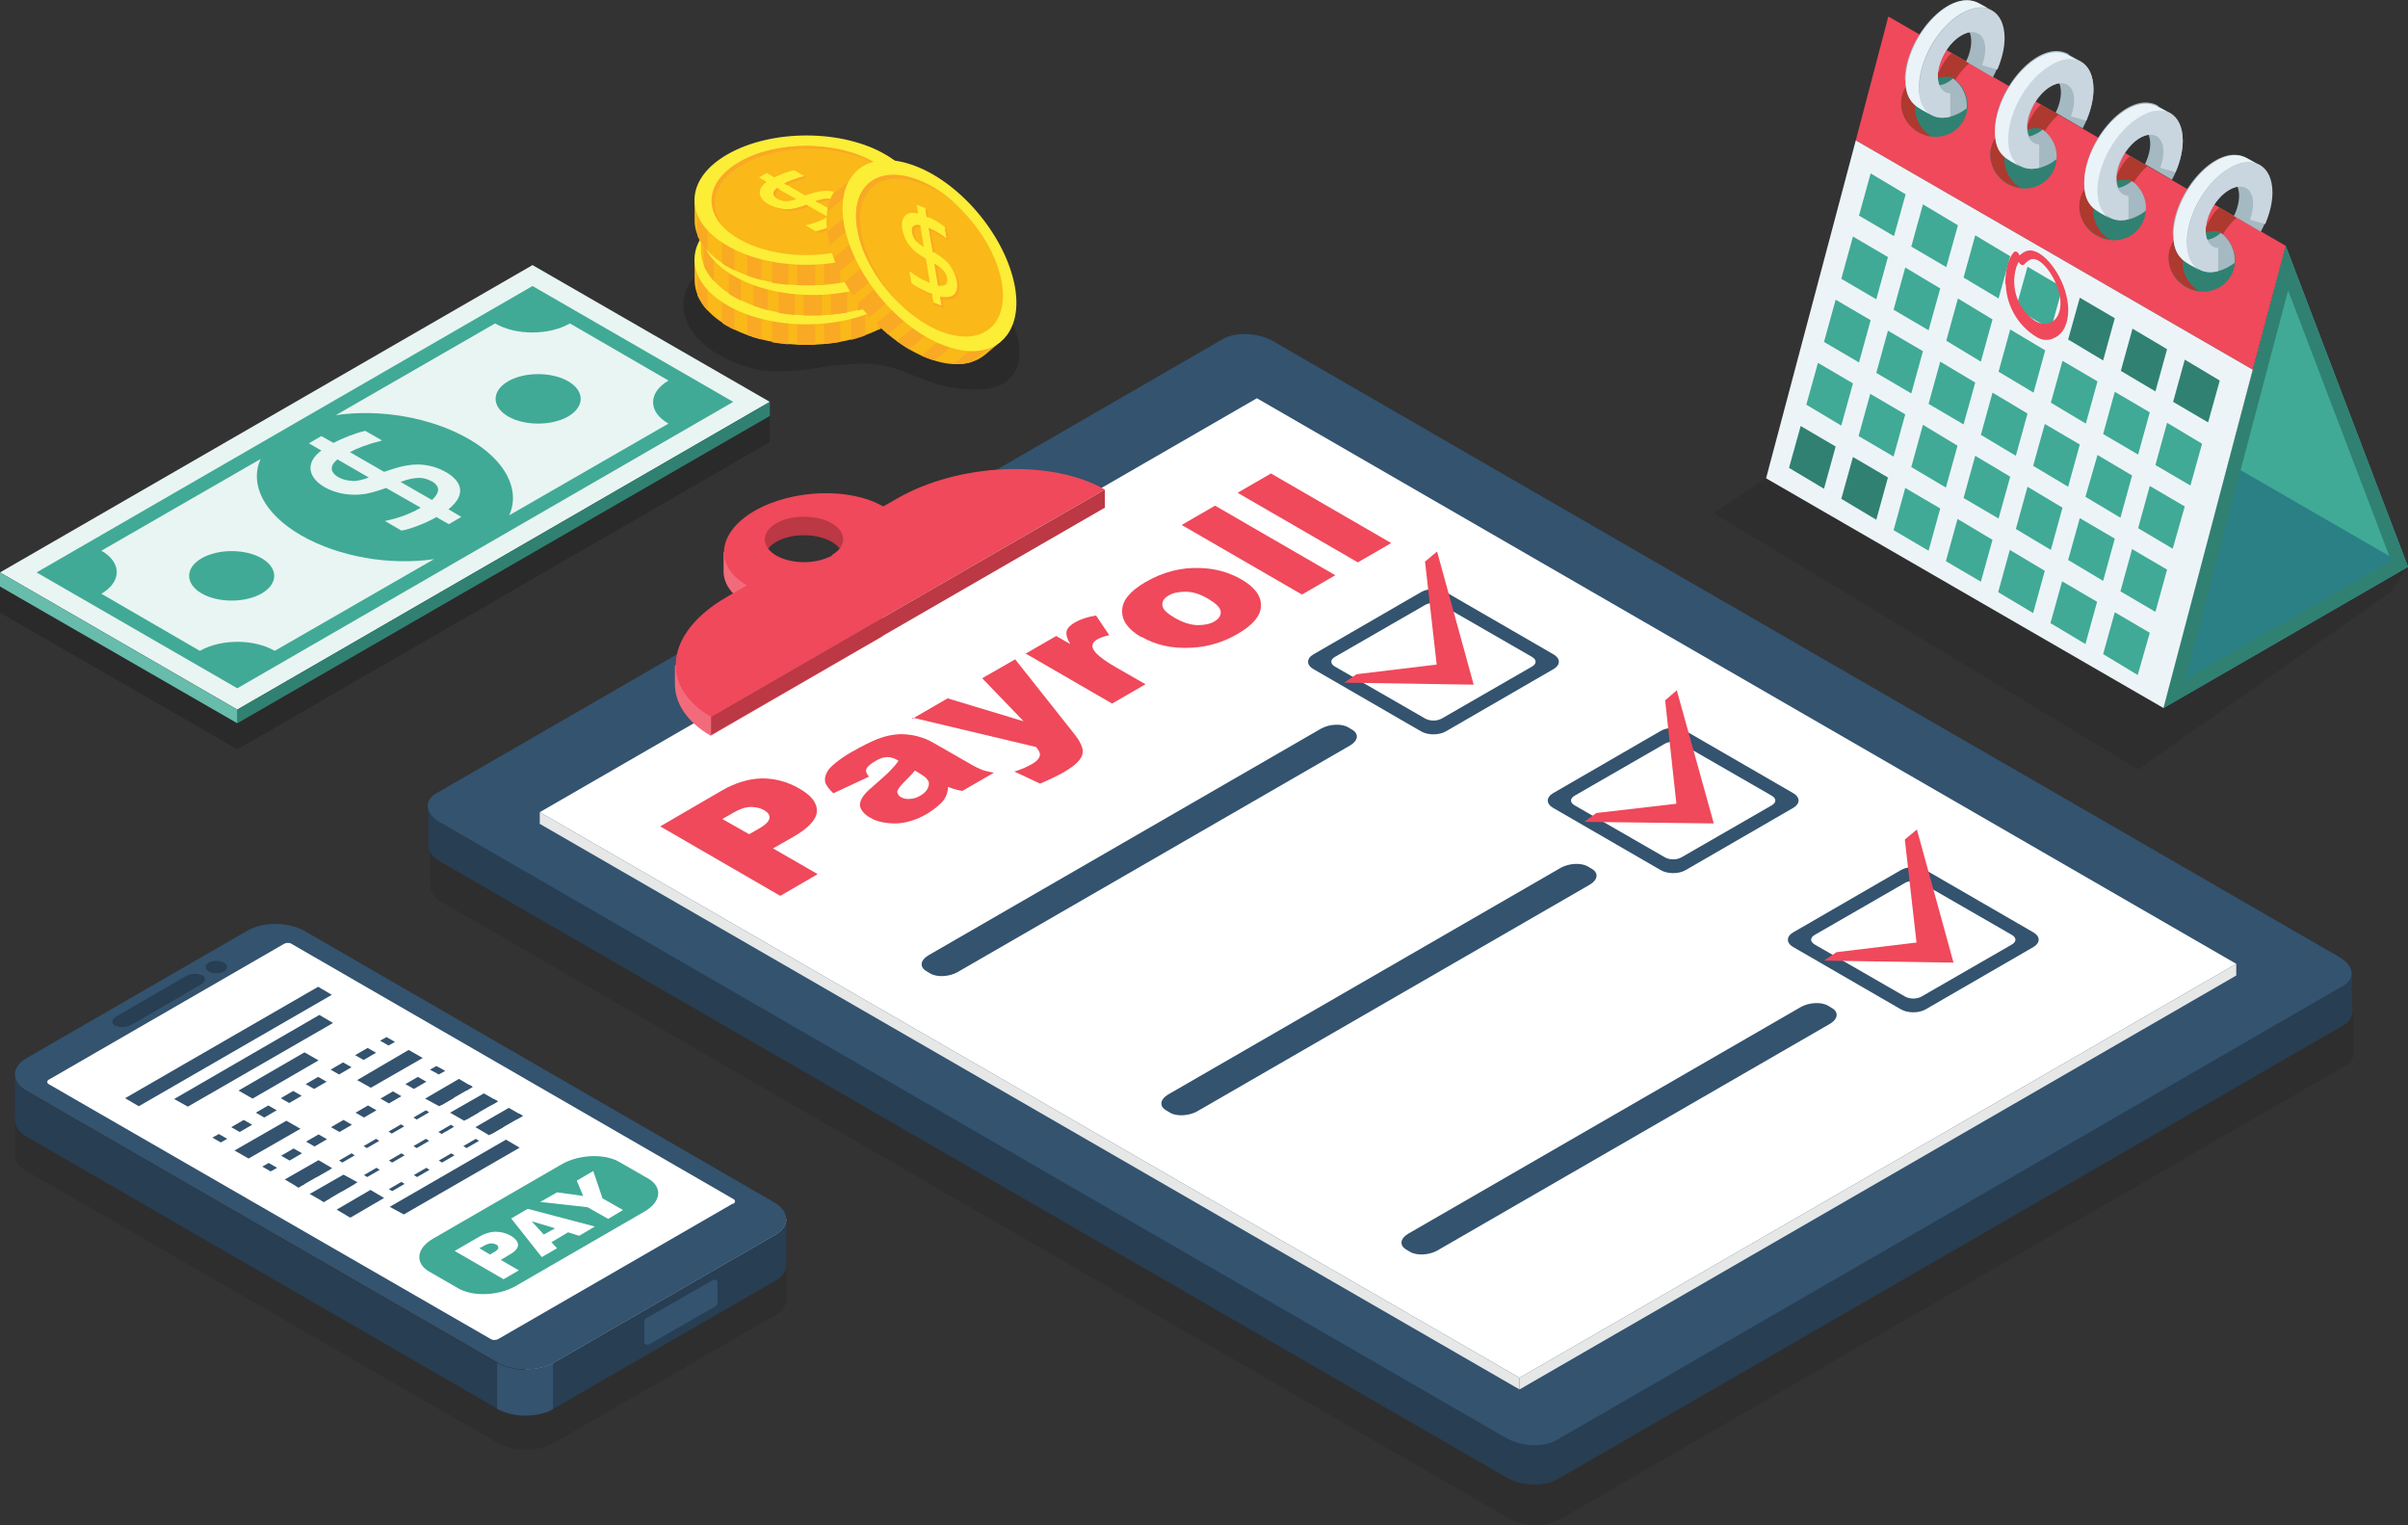 <svg xmlns="http://www.w3.org/2000/svg" id="Layer_2" data-name="Layer 2" viewBox="0 0 59.87 37.91"><rect x="0" y="0" width="59.87" height="37.91" fill="#333333" stroke="none"/><defs><style>      .cls-1 {        fill: #a5b9c2;      }      .cls-2, .cls-3 {        fill: #010101;      }      .cls-4 {        fill: #cad6df;      }      .cls-5 {        fill: #bb3844;      }      .cls-6 {        fill: #273e53;      }      .cls-7 {        fill: #ae392e;      }      .cls-8 {        fill: #e6e7e7;      }      .cls-9 {        fill: #b4b4b4;      }      .cls-10 {        fill: #33536f;      }      .cls-11 {        fill: #fff;      }      .cls-12 {        fill: #40aa96;      }      .cls-13 {        fill: #e9f5f2;      }      .cls-14 {        fill: #e9f3f8;      }      .cls-15 {        fill: #f9a924;      }      .cls-16 {        fill: #feee33;      }      .cls-17 {        fill: #2b8086;      }      .cls-3, .cls-18 {        opacity: .17;      }      .cls-19 {        fill: #fced37;      }      .cls-20 {        fill: #fab819;      }      .cls-21 {        fill: #308172;      }      .cls-22 {        fill: #67bcac;      }      .cls-23 {        fill: #f26b7b;      }      .cls-24 {        fill: #edf4f7;      }      .cls-25 {        fill: #ef495b;      }      .cls-26 {        fill: #231f20;        opacity: .21;      }    </style></defs><g id="Layer_1-2" data-name="Layer 1"><g><g><path class="cls-26" d="M10.68,21.05l19.77-10.63c.32-.18.88-.16,1.25.05l26.82,14.74v.98h0c0,.12-.07.23-.22.31l-19.55,11.29c-.32.18-.88.16-1.25-.05l-26.51-15.31c-.2-.11-.3-.26-.3-.4h0v-.98Z"></path><path class="cls-6" d="M10.64,20.04l19.77-10.63c.32-.18.88-.16,1.25.05l26.82,14.74v.98h0c0,.12-.07.23-.22.31l-19.55,11.29c-.32.18-.88.16-1.25-.05l-26.51-15.31c-.2-.11-.3-.26-.3-.4h0v-.98Z"></path><path class="cls-10" d="M58.16,23.79l-26.51-15.31c-.37-.21-.93-.24-1.25-.05l-19.55,11.29c-.32.18-.28.51.09.72l26.51,15.31c.37.21.93.24,1.25.05l19.55-11.29c.32-.18.28-.51-.09-.72Z"></path><polygon class="cls-11" points="37.78 34.25 55.6 23.96 31.25 9.9 13.42 20.19 37.78 34.25"></polygon><g><path class="cls-25" d="M16.42,20.54l1.53-.89c.33-.19.66-.29.99-.3.33,0,.63.08.93.25.3.17.45.36.44.57-.01.2-.2.41-.58.63l-.51.29,1.11.64-.93.54-2.99-1.73ZM18.62,20.74l.23-.13c.18-.1.27-.19.28-.27.01-.08-.03-.14-.13-.2-.09-.05-.2-.08-.33-.08-.13,0-.28.05-.45.15l-.26.15.67.38Z"></path><path class="cls-25" d="M21.6,19.31l-.88.41c-.11-.1-.17-.19-.2-.26-.02-.08-.01-.17.04-.26.03-.07.11-.15.22-.24.11-.09.24-.18.4-.27.25-.14.46-.25.64-.32.18-.07.36-.11.55-.12.13,0,.27.01.43.05.15.04.28.09.38.15l.96.55c.1.06.19.1.26.13.07.03.17.05.31.08l-.78.45c-.09-.01-.15-.03-.19-.04-.04-.01-.09-.03-.17-.06,0,.12-.04.23-.1.32-.09.12-.23.23-.42.35-.26.15-.51.23-.77.24-.25,0-.47-.04-.64-.14-.16-.09-.25-.2-.26-.32,0-.12.09-.27.3-.44.25-.22.41-.36.47-.43.07-.07.13-.14.19-.23-.1-.06-.19-.09-.28-.09-.08,0-.18.03-.28.09-.14.08-.22.15-.24.21-.02.05,0,.11.06.18ZM22.75,19.15c-.07.09-.16.18-.25.27-.12.12-.19.21-.19.26,0,.05.03.1.08.13.07.04.14.06.23.05.09,0,.17-.03.26-.08.09-.05.16-.12.19-.19.03-.07.04-.14,0-.19-.03-.06-.1-.11-.2-.17l-.13-.08Z"></path><path class="cls-25" d="M22.68,17.87l.88-.51,1.89.57-1.03-1.07.82-.47,1.45,1.83c.17.21.24.37.23.48-.01.16-.17.32-.46.49-.12.07-.32.17-.6.29l-.64-.3c.16-.05.31-.11.46-.2.1-.06.15-.12.17-.18.02-.06-.01-.14-.09-.23l-3.07-.73Z"></path><path class="cls-25" d="M25.48,16.26l.78-.45.35.2c-.08-.13-.11-.24-.09-.32.02-.08.09-.15.21-.22.12-.07.29-.13.52-.17l.33.49c-.14.03-.24.07-.29.1-.11.06-.15.14-.12.22.04.12.23.28.58.48l.73.42-.83.48-2.16-1.25Z"></path><path class="cls-25" d="M28.38,15.84c-.33-.19-.49-.41-.48-.66,0-.25.2-.49.58-.71.43-.25.89-.37,1.36-.35.38.01.72.11,1.02.28.33.19.5.41.49.66,0,.25-.21.49-.6.71-.35.2-.72.31-1.11.33-.48.03-.9-.06-1.26-.27ZM29.21,15.36c.19.11.37.17.55.18.17,0,.31-.02.43-.09.12-.07.17-.15.16-.25-.01-.1-.12-.2-.32-.32-.19-.11-.37-.17-.54-.17-.17,0-.31.02-.43.09-.12.07-.17.15-.16.25.01.1.12.2.31.31Z"></path><path class="cls-25" d="M29.38,13.05l.83-.48,2.99,1.73-.83.48-2.99-1.73Z"></path><path class="cls-25" d="M30.77,12.25l.83-.48,2.99,1.73-.83.48-2.99-1.73Z"></path></g><g><g><path class="cls-10" d="M35.33,14.72l-2.68,1.55c-.17.1-.17.26,0,.36l2.68,1.55c.17.1.45.1.62,0l2.68-1.55c.17-.1.17-.26,0-.36l-2.68-1.55c-.17-.1-.45-.1-.62,0ZM38.09,16.57l-2.24,1.29c-.12.07-.3.07-.42,0l-2.24-1.29c-.12-.07-.12-.17,0-.24l2.24-1.29c.12-.07.3-.07.42,0l2.24,1.29c.12.07.12.17,0,.24Z"></path><polygon class="cls-25" points="33.42 16.97 36.64 17.02 35.73 13.71 35.43 13.96 35.72 16.52 33.73 16.76 33.42 16.97"></polygon></g><path class="cls-10" d="M33.57,18.53l-9.77,5.64c-.2.11-.5.13-.67.03l-.1-.06c-.17-.1-.15-.27.05-.39l9.77-5.64c.2-.11.5-.13.67-.03l.1.06c.17.1.15.27-.05.39Z"></path></g><g><g><path class="cls-10" d="M41.29,18.17l-2.68,1.55c-.17.1-.17.26,0,.36l2.68,1.55c.17.1.45.1.62,0l2.68-1.55c.17-.1.17-.26,0-.36l-2.68-1.55c-.17-.1-.45-.1-.62,0ZM44.05,20.02l-2.24,1.29c-.12.07-.3.07-.42,0l-2.24-1.29c-.12-.07-.12-.17,0-.24l2.24-1.29c.12-.07.3-.07.42,0l2.24,1.29c.12.07.12.17,0,.24Z"></path><polygon class="cls-25" points="39.39 20.43 42.61 20.47 41.69 17.16 41.4 17.41 41.68 19.98 39.69 20.21 39.39 20.43"></polygon></g><path class="cls-10" d="M39.53,21.99l-9.77,5.64c-.2.11-.5.13-.67.03l-.1-.06c-.17-.1-.15-.27.05-.39l9.77-5.64c.2-.11.5-.13.67-.03l.1.06c.17.1.15.27-.05.39Z"></path></g><g><g><path class="cls-10" d="M47.26,21.63l-2.68,1.55c-.17.1-.17.26,0,.36l2.68,1.55c.17.1.45.1.62,0l2.68-1.55c.17-.1.17-.26,0-.36l-2.68-1.55c-.17-.1-.45-.1-.62,0ZM50.02,23.48l-2.24,1.29c-.12.07-.3.07-.42,0l-2.24-1.29c-.12-.07-.12-.17,0-.24l2.24-1.29c.12-.07.3-.07.42,0l2.24,1.29c.12.07.12.17,0,.24Z"></path><polygon class="cls-25" points="45.35 23.88 48.57 23.93 47.66 20.62 47.36 20.87 47.65 23.43 45.66 23.67 45.35 23.88"></polygon></g><path class="cls-10" d="M45.5,25.45l-9.77,5.64c-.2.11-.5.13-.67.03l-.1-.06c-.17-.1-.15-.27.05-.39l9.77-5.64c.2-.11.5-.13.67-.03l.1.06c.17.1.15.27-.05.39Z"></path></g><path class="cls-23" d="M18.63,14.61v-1.43c-.46.27-.64.56-.64.56v.41c-.02.38.24.67.57.86,0,0-1.78,1.6-1.78,1.53v.46c0,.48.29.94.89,1.29l4.27-2.47v-1.19h-3.32Z"></path><path class="cls-5" d="M18.63,13.18v1.43h3.32v-1.77c-1.7-.33-2.74-.01-3.32.33ZM20.69,14.27c-.43.24-1.03.21-1.39,0-.38-.22-.38-.58,0-.8.38-.22,1-.22,1.38,0,.38.22.38.57,0,.79Z"></path><polygon class="cls-8" points="55.6 23.96 55.6 24.25 37.78 34.54 37.78 34.25 55.6 23.96"></polygon><polygon class="cls-8" points="13.42 20.19 13.42 20.48 37.78 34.54 37.78 34.25 13.42 20.19"></polygon><path class="cls-25" d="M17.68,17.82h0l9.79-5.65h0c-1.32-.76-3.63-.66-5.16.22l-.35.2h0c-.83-.48-2.26-.43-3.2.11-.93.54-1.02,1.37-.19,1.85h0l-.5.29c-1.53.88-1.7,2.22-.39,2.98ZM20.69,13.81s-.07.04-.11.05c-.38.17-.93.15-1.28-.05-.38-.22-.38-.58,0-.8.38-.22,1-.22,1.38,0,.38.22.38.57,0,.79Z"></path><polygon class="cls-5" points="27.47 12.17 27.47 12.62 17.68 18.27 17.68 17.82 27.47 12.17"></polygon></g><polygon class="cls-26" points="53.16 19.13 42.61 12.76 48.91 8.48 55.89 10.31 56.71 7.23 59.87 14.09 59.45 14.71 53.16 19.13"></polygon><g><g><polygon class="cls-12" points="59.87 14.09 56.83 6.11 53.79 17.6 59.87 14.09"></polygon><polygon class="cls-17" points="53.79 17.6 59.87 14.09 55.4 11.51 53.79 17.6"></polygon><polygon class="cls-25" points="46.14 3.49 56.01 9.19 56.83 6.11 46.95 .41 46.14 3.49"></polygon><path class="cls-21" d="M53.79,17.6l6.08-3.51-3.04-7.97-3.04,11.48ZM59.45,13.94l-5.12,2.95,2.56-9.67,2.56,6.72Z"></path><polygon class="cls-24" points="43.91 11.89 53.79 17.6 56.01 9.19 46.14 3.49 43.91 11.89"></polygon><g><polygon class="cls-21" points="54.03 9.99 54.9 10.5 55.19 9.46 54.32 8.94 54.03 9.99"></polygon><polygon class="cls-21" points="53.59 9.73 53.88 8.68 53.02 8.17 52.73 9.22 53.59 9.73"></polygon><polygon class="cls-21" points="52.29 8.96 52.58 7.91 51.71 7.4 51.42 8.44 52.29 8.96"></polygon><polygon class="cls-12" points="50.99 8.19 51.28 7.14 50.41 6.63 50.12 7.67 50.99 8.19"></polygon><polygon class="cls-12" points="49.69 7.42 49.98 6.37 49.11 5.85 48.82 6.9 49.69 7.42"></polygon><polygon class="cls-12" points="48.39 6.64 48.68 5.6 47.81 5.08 47.52 6.13 48.39 6.64"></polygon><polygon class="cls-12" points="47.09 5.87 46.22 5.36 46.51 4.31 47.38 4.83 47.09 5.87"></polygon><polygon class="cls-12" points="53.59 11.56 54.46 12.07 54.75 11.03 53.88 10.51 53.59 11.56"></polygon><polygon class="cls-12" points="53.16 11.3 53.45 10.25 52.58 9.74 52.29 10.79 53.16 11.3"></polygon><polygon class="cls-12" points="51.86 10.53 52.15 9.48 51.28 8.97 50.99 10.01 51.86 10.53"></polygon><polygon class="cls-12" points="50.56 9.76 50.85 8.71 49.98 8.19 49.69 9.24 50.56 9.76"></polygon><polygon class="cls-12" points="49.25 8.99 49.54 7.94 48.68 7.42 48.39 8.47 49.25 8.99"></polygon><polygon class="cls-12" points="47.95 8.21 48.24 7.17 47.37 6.65 47.08 7.7 47.95 8.21"></polygon><polygon class="cls-12" points="46.65 7.44 45.78 6.93 46.07 5.88 46.94 6.39 46.65 7.44"></polygon><polygon class="cls-12" points="53.16 13.13 54.02 13.64 54.32 12.59 53.45 12.08 53.16 13.13"></polygon><polygon class="cls-12" points="52.72 12.87 53.01 11.82 52.15 11.31 51.85 12.35 52.72 12.87"></polygon><polygon class="cls-12" points="51.42 12.1 51.71 11.05 50.84 10.54 50.55 11.58 51.42 12.1"></polygon><polygon class="cls-12" points="50.12 11.33 50.41 10.28 49.54 9.76 49.25 10.81 50.12 11.33"></polygon><polygon class="cls-12" points="48.82 10.55 49.11 9.51 48.24 8.99 47.95 10.04 48.82 10.55"></polygon><polygon class="cls-12" points="47.52 9.78 47.81 8.73 46.94 8.22 46.65 9.27 47.52 9.78"></polygon><polygon class="cls-12" points="46.22 9.01 45.35 8.5 45.64 7.45 46.51 7.96 46.22 9.01"></polygon><polygon class="cls-12" points="52.72 14.7 53.59 15.21 53.88 14.16 53.01 13.65 52.72 14.7"></polygon><polygon class="cls-12" points="52.29 14.44 52.58 13.39 51.71 12.88 51.42 13.92 52.29 14.44"></polygon><polygon class="cls-12" points="50.99 13.67 51.28 12.62 50.41 12.1 50.12 13.15 50.99 13.67"></polygon><polygon class="cls-12" points="49.69 12.89 49.98 11.85 49.11 11.33 48.82 12.38 49.69 12.89"></polygon><polygon class="cls-12" points="48.38 12.12 48.67 11.08 47.81 10.56 47.52 11.61 48.38 12.12"></polygon><polygon class="cls-12" points="47.08 11.35 47.37 10.3 46.5 9.79 46.21 10.84 47.08 11.35"></polygon><polygon class="cls-12" points="45.78 10.58 44.91 10.06 45.2 9.02 46.07 9.53 45.78 10.58"></polygon><polygon class="cls-12" points="52.29 16.26 53.15 16.78 53.45 15.73 52.58 15.22 52.29 16.26"></polygon><polygon class="cls-12" points="51.85 16.01 52.14 14.96 51.27 14.45 50.98 15.49 51.85 16.01"></polygon><polygon class="cls-12" points="50.55 15.24 50.84 14.19 49.97 13.67 49.68 14.72 50.55 15.24"></polygon><polygon class="cls-12" points="49.25 14.46 49.54 13.42 48.67 12.9 48.38 13.95 49.25 14.46"></polygon><polygon class="cls-12" points="47.95 13.69 48.24 12.64 47.37 12.13 47.08 13.18 47.95 13.69"></polygon><polygon class="cls-21" points="46.65 12.92 46.94 11.87 46.07 11.36 45.78 12.4 46.65 12.92"></polygon><polygon class="cls-21" points="45.35 12.15 44.48 11.63 44.77 10.59 45.64 11.1 45.35 12.15"></polygon></g><g><g><ellipse class="cls-21" cx="54.74" cy="6.44" rx=".8" ry=".83" transform="translate(21.8 50.63) rotate(-60)"></ellipse><path class="cls-7" d="M54.02,6.02c.17-.29.51-.43.83-.38,0,0,0,0,0,0,.08-.17.19-.38.33-.48l.43.25c-.11.09-.26.27-.35.42-.03-.03-.07-.05-.11-.08-.31-.03-.62.11-.78.39-.22.38-.08.86.3,1.09-.11-.01-.23-.05-.33-.11-.4-.23-.54-.72-.32-1.1Z"></path><path class="cls-1" d="M54.03,5.82c0,.6.32.69.64.87.24.14.52.07.76-.07.04-.03.09-.05.13-.09.02-.28-.1-.56-.34-.74-.09.08-.21.15-.34.17-.19-.44.28-1.26.75-1.32.09.21.02.52-.09.73l.67.39c.17-.31.27-.66.27-.97,0-.34-.12-.58-.31-.69,0,0-.31-.17-.31-.17-.73-.42-1.84.85-1.84,1.9Z"></path><path class="cls-4" d="M54.37,6.01c0,.57.33.85.78.73v-.58c-.18,0-.31-.16-.31-.42,0-.38.26-.83.59-1.02.33-.19.59-.04.59.34,0,.13-.03.27-.08.4l.38.11c.11-.26.18-.53.18-.78,0-.68-.47-.95-1.06-.61-.59.34-1.06,1.16-1.06,1.84Z"></path></g><g><ellipse class="cls-21" cx="52.52" cy="5.16" rx=".8" ry=".83" transform="translate(21.8 48.07) rotate(-60)"></ellipse><path class="cls-7" d="M51.8,4.74c.17-.29.51-.43.83-.38,0,0,0,0,0,0,.08-.17.19-.38.33-.48l.43.25c-.11.09-.26.27-.35.42-.03-.03-.07-.05-.11-.08-.31-.03-.62.11-.78.39-.22.38-.08.86.3,1.09-.11-.01-.23-.05-.33-.11-.4-.23-.54-.72-.32-1.1Z"></path><path class="cls-1" d="M53.65,2.64s.31.17.31.17c.19.11.31.35.31.69,0,.31-.1.66-.27.97l-.67-.39c.11-.22.18-.52.09-.73-.48.07-.94.89-.75,1.32.12-.02.24-.09.34-.17.24.18.37.46.34.74-.04.03-.09.06-.13.09-.24.14-.52.21-.76.07-.32-.19-.64-.27-.64-.87,0-1.05,1.11-2.32,1.84-1.9Z"></path><path class="cls-4" d="M53.21,2.89c.59-.34,1.06-.06,1.06.61,0,.25-.07.52-.18.78l-.38-.11c.05-.13.08-.27.08-.4,0-.38-.26-.53-.59-.34-.33.19-.59.64-.59,1.02,0,.26.13.41.31.42v.58c-.45.12-.78-.16-.78-.73,0-.68.47-1.5,1.06-1.84Z"></path></g><g><ellipse class="cls-21" cx="50.3" cy="3.88" rx=".8" ry=".83" transform="translate(21.8 45.5) rotate(-60)"></ellipse><path class="cls-7" d="M49.59,3.46c.17-.29.51-.43.83-.38,0,0,0,0,0,0,.08-.17.19-.38.33-.48l.43.25c-.11.09-.26.27-.35.42-.03-.03-.07-.05-.11-.08-.31-.03-.62.11-.78.39-.22.38-.08.86.3,1.09-.11-.01-.23-.05-.33-.11-.4-.23-.54-.72-.32-1.1Z"></path><path class="cls-1" d="M51.43,1.36s.31.17.31.17c.19.11.31.35.31.69,0,.31-.1.66-.27.97l-.67-.39c.11-.22.18-.52.09-.73-.48.07-.94.89-.75,1.32.12-.02.24-.09.34-.17.24.18.37.46.34.74-.04.03-.09.06-.13.09-.24.14-.52.21-.76.07-.32-.19-.64-.27-.64-.87,0-1.05,1.11-2.32,1.84-1.9Z"></path><path class="cls-4" d="M50.99,1.61c.59-.34,1.06-.06,1.06.61,0,.25-.07.52-.18.78l-.38-.11c.05-.13.08-.27.08-.4,0-.38-.26-.53-.59-.34-.33.19-.59.64-.59,1.02,0,.26.13.41.31.42v.58c-.45.12-.78-.16-.78-.73,0-.68.47-1.5,1.06-1.84Z"></path></g><g><ellipse class="cls-21" cx="48.09" cy="2.6" rx=".8" ry=".83" transform="translate(21.8 42.94) rotate(-60)"></ellipse><path class="cls-7" d="M47.37,2.18c.17-.29.51-.43.83-.38,0,0,0,0,0,0,.08-.17.19-.38.33-.48l.43.25c-.11.09-.26.27-.35.42-.03-.03-.07-.05-.11-.08-.31-.03-.62.11-.78.39-.22.38-.08.86.3,1.09-.11-.01-.23-.05-.33-.11-.4-.23-.54-.72-.32-1.1Z"></path><path class="cls-1" d="M47.37,1.98c0,.6.32.69.64.87.24.14.52.07.76-.07.04-.03.09-.05.13-.09.02-.28-.1-.56-.34-.74-.09.08-.21.15-.34.17-.19-.44.28-1.26.75-1.32.09.21.02.52-.09.73l.67.39c.17-.31.27-.66.27-.97,0-.34-.12-.58-.31-.69,0,0-.31-.17-.31-.17-.73-.42-1.84.85-1.84,1.9Z"></path><path class="cls-14" d="M51.72,1.53c-.19-.1-.45-.08-.73.09-.59.34-1.06,1.16-1.06,1.84,0,.34.12.57.31.69,0,0,0,0,0,0-.32-.19-.64-.27-.64-.87,0-1.05,1.11-2.32,1.84-1.9,0,0,.23.13.29.16Z"></path><path class="cls-14" d="M49.5.24c-.19-.1-.44-.07-.73.09-.59.34-1.06,1.16-1.06,1.84,0,.34.12.57.31.69,0,0,0,0,0,0-.32-.18-.64-.27-.64-.87,0-1.05,1.11-2.32,1.84-1.9,0,0,.22.12.29.16Z"></path><path class="cls-14" d="M53.94,2.81c-.19-.1-.45-.08-.73.09-.59.34-1.06,1.16-1.06,1.84,0,.34.12.57.31.69,0,0,0,0,0,0-.32-.19-.64-.27-.64-.87,0-1.05,1.11-2.32,1.84-1.9,0,0,.23.13.29.16Z"></path><path class="cls-14" d="M56.16,4.09c-.19-.1-.45-.08-.73.09-.59.34-1.06,1.16-1.06,1.84,0,.34.12.57.31.69,0,0,0,0,0,0-.32-.18-.64-.27-.64-.87,0-1.05,1.11-2.32,1.84-1.9,0,0,.23.13.29.16Z"></path><path class="cls-4" d="M47.71,2.17c0,.57.33.85.78.73v-.58c-.18,0-.31-.16-.31-.42,0-.38.26-.83.59-1.02.33-.19.59-.04.59.34,0,.13-.03.27-.08.4l.38.11c.11-.26.18-.53.18-.78,0-.68-.47-.95-1.06-.61-.59.34-1.06,1.16-1.06,1.84Z"></path></g></g></g><path class="cls-25" d="M49.87,7.07c.02.59.36,1.07.77,1.31.23.14.46.05.6-.1.16-.17.22-.5.16-.82-.1-.62-.61-1.29-.97-1.23-.08.01-.15.06-.22.12-.02-.07-.09-.13-.14-.08-.14.15-.22.48-.21.8ZM50.14,6.62s.03-.08.05-.11c.03.06.1.11.14.06.06-.06.12-.12.2-.13.29-.03.72.66.7,1.13-.01.26-.13.42-.3.47-.16.05-.32-.03-.49-.19-.36-.34-.43-.85-.3-1.23Z"></path></g><g><path class="cls-26" d="M19.55,31.18v1.13c0,.14-.09.28-.28.39l-5.51,3.18c-.19.11-.44.16-.69.16-.25,0-.51-.06-.7-.17L.67,29.12c-.2-.11-.3-.26-.3-.41h0v-1.13c0,.15.1.29.3.41l11.7,6.76c.19.11.45.17.7.17.25,0,.5-.05.69-.16l5.51-3.18c.18-.1.27-.24.28-.38Z"></path><path class="cls-6" d="M13.07,34.05v1.14c-.25,0-.51-.06-.7-.17L.67,28.26c-.2-.11-.3-.26-.3-.41h0v-1.13c0,.15.1.29.3.41l11.7,6.76c.19.11.45.17.7.17Z"></path><path class="cls-6" d="M19.55,30.32v1.13c0,.14-.09.28-.28.39l-5.51,3.18c-.19.11-.44.16-.69.16v-1.14c.25,0,.5-.05.69-.16l5.51-3.18c.18-.1.27-.24.28-.38Z"></path><path class="cls-10" d="M13.75,33.89v1.14h0c-.19.11-.44.16-.69.16-.25,0-.51-.06-.7-.17v-1.14c.19.11.45.17.7.17.25,0,.5-.05.69-.16Z"></path><path class="cls-9" d="M19.55,30.3v.02c0,.14-.1.27-.28.38l-5.51,3.18c-.19.11-.44.16-.69.16v-.37l6.48-3.37Z"></path><g><path class="cls-10" d="M19.55,30.3h0s0,.01,0,.02c0,.14-.1.27-.28.38l-5.51,3.18c-.19.11-.44.16-.69.16-.25,0-.51-.06-.7-.17L.67,27.12c-.2-.11-.29-.26-.3-.41,0-.14.09-.29.28-.4l5.51-3.18c.38-.22,1-.21,1.39,0l11.7,6.76c.19.11.29.26.3.4Z"></path><g><path class="cls-6" d="M5,24.47l-1.74,1.01c-.11.06-.28.07-.37.02h-.03c-.1-.07-.08-.17.03-.23l1.74-1.01c.11-.06.28-.07.37-.02h.03c.1.07.08.17-.03.23Z"></path><path class="cls-6" d="M5.57,23.93c.1.06.1.16,0,.22-.1.06-.27.06-.38,0-.1-.06-.1-.16,0-.22.1-.06.27-.06.38,0Z"></path></g><path class="cls-11" d="M18.22,29.92l-5.82,3.36c-.06.04-.16.04-.21,0L1.21,26.95c-.05-.03-.05-.09.02-.12l5.82-3.36c.06-.04.16-.04.21,0l10.98,6.34c.05.03.05.09-.02.12Z"></path></g><path class="cls-10" d="M17.81,32.46l-1.69.97s-.1,0-.1-.06v-.53s.01-.04.03-.06l1.69-.97s.1,0,.1.06v.53s-.01.04-.03.06Z"></path></g><g><polygon class="cls-10" points="8.25 24.73 3.45 27.5 3.11 27.3 7.91 24.53 8.25 24.73"></polygon><polygon class="cls-10" points="8.28 25.43 4.67 27.51 4.33 27.32 7.94 25.23 8.28 25.43"></polygon><polygon class="cls-10" points="12.92 28.53 10.04 30.19 9.69 30 12.58 28.33 12.92 28.53"></polygon><polygon class="cls-10" points="7.92 26.36 6.28 27.31 5.93 27.11 7.57 26.16 7.92 26.36"></polygon><polygon class="cls-10" points="7.47 28.06 6.18 28.8 5.83 28.6 7.12 27.86 7.47 28.06"></polygon><polygon class="cls-10" points="10.51 26.3 9.22 27.04 8.88 26.85 10.16 26.1 10.51 26.3"></polygon><polygon class="cls-10" points="8.26 29.04 7.42 29.52 7.08 29.32 7.92 28.84 8.26 29.04"></polygon><polygon class="cls-10" points="8.89 29.39 8.05 29.88 7.7 29.68 8.54 29.2 8.89 29.39"></polygon><polygon class="cls-10" points="9.55 29.78 8.71 30.27 8.37 30.07 9.21 29.58 9.55 29.78"></polygon><polygon class="cls-10" points="11.75 27.02 10.92 27.5 10.57 27.31 11.41 26.82 11.75 27.02"></polygon><polygon class="cls-10" points="12.38 27.38 11.54 27.86 11.19 27.66 12.03 27.18 12.38 27.38"></polygon><polygon class="cls-10" points="13 27.74 12.16 28.22 11.82 28.02 12.65 27.54 13 27.74"></polygon><g><polygon class="cls-10" points="5.65 28.31 5.49 28.4 5.28 28.28 5.44 28.19 5.65 28.31"></polygon><path class="cls-10" d="M9.35,26.17l-.31.18-.21-.12.31-.18.21.12ZM8.74,26.53l-.31.18-.21-.12.31-.18.21.12ZM8.12,26.89l-.31.18-.21-.12.31-.18.21.12ZM7.5,27.24l-.31.18-.21-.12.31-.18.21.12ZM6.88,27.6l-.31.18-.21-.12.31-.18.21.12ZM6.27,27.96l-.31.18-.21-.12.31-.18.21.12Z"></path><polygon class="cls-10" points="9.82 25.9 9.66 25.99 9.45 25.87 9.61 25.78 9.82 25.9"></polygon></g><g><polygon class="cls-10" points="6.89 29.03 6.73 29.12 6.52 29 6.68 28.91 6.89 29.03"></polygon><path class="cls-10" d="M10.6,26.89l-.31.18-.21-.12.31-.18.21.12ZM9.98,27.25l-.31.18-.21-.12.31-.18.21.12ZM9.36,27.6l-.31.18-.21-.12.31-.18.21.12ZM8.75,27.96l-.31.18-.21-.12.31-.18.21.12ZM8.13,28.32l-.31.18-.21-.12.31-.18.21.12ZM7.51,28.67l-.31.18-.21-.12.31-.18.21.12Z"></path><polygon class="cls-10" points="11.07 26.62 10.91 26.71 10.69 26.59 10.85 26.5 11.07 26.62"></polygon></g><g><polygon class="cls-10" points="7.58 29.43 7.42 29.52 7.34 29.47 7.5 29.38 7.58 29.43"></polygon><path class="cls-10" d="M11.29,27.29l-.31.18-.08-.05.31-.18.08.05ZM10.67,27.65l-.31.18-.08-.05.31-.18.08.05ZM10.05,28l-.31.18-.08-.05.31-.18.08.05ZM9.43,28.36l-.31.18-.08-.05.31-.18.08.05ZM8.82,28.72l-.31.18-.08-.05.31-.18.08.05ZM8.2,29.07l-.31.18-.08-.05.31-.18.08.05Z"></path><polygon class="cls-10" points="11.75 27.02 11.6 27.11 11.52 27.07 11.68 26.97 11.75 27.02"></polygon></g><g><polygon class="cls-10" points="8.2 29.79 8.05 29.88 7.97 29.83 8.13 29.74 8.2 29.79"></polygon><path class="cls-10" d="M11.91,27.65l-.31.18-.08-.05.31-.18.08.05ZM11.29,28.01l-.31.18-.08-.05.31-.18.08.05ZM10.67,28.36l-.31.18-.08-.05.31-.18.08.05ZM10.06,28.72l-.31.18-.08-.05.31-.18.08.05ZM9.44,29.08l-.31.18-.08-.05.31-.18.08.05ZM8.82,29.43l-.31.18-.08-.05.31-.18.08.05Z"></path><polygon class="cls-10" points="12.38 27.38 12.22 27.47 12.14 27.42 12.3 27.33 12.38 27.38"></polygon></g><g><polygon class="cls-10" points="8.83 30.15 8.67 30.24 8.59 30.19 8.75 30.1 8.83 30.15"></polygon><path class="cls-10" d="M12.53,28.01l-.31.18-.08-.05.31-.18.08.05ZM11.91,28.36l-.31.18-.08-.05.31-.18.08.05ZM11.3,28.72l-.31.18-.08-.05.31-.18.08.05ZM10.68,29.08l-.31.18-.08-.05.31-.18.08.05ZM10.06,29.43l-.31.18-.08-.05.31-.18.08.05ZM9.44,29.79l-.31.18-.08-.05.31-.18.08.05Z"></path><polygon class="cls-10" points="13 27.74 12.84 27.83 12.76 27.78 12.92 27.69 13 27.74"></polygon></g></g><path class="cls-12" d="M16.02,30.12l-3.2,1.85c-.42.24-1.05.27-1.42.06l-.73-.42c-.36-.21-.32-.58.1-.82l3.2-1.85c.42-.24,1.05-.27,1.42-.06l.73.42c.36.21.32.58-.1.82Z"></path><g><path class="cls-11" d="M11.3,31.1l.62-.36c.14-.08.27-.12.4-.12.13,0,.26.03.38.1.12.07.18.15.18.23,0,.08-.08.17-.23.25l-.2.12.45.26-.38.22-1.21-.7ZM12.19,31.18l.09-.05c.07-.04.11-.08.11-.11,0-.03-.01-.06-.05-.08-.04-.02-.08-.03-.13-.03-.05,0-.11.02-.18.06l-.11.06.27.16Z"></path><path class="cls-11" d="M14.13,30.63l-.42.25.14.15-.38.22-.76-.96.41-.24,1.67.44-.39.23-.26-.08ZM13.79,30.53l-.57-.17.3.33.27-.15Z"></path><path class="cls-11" d="M13.43,29.88l.42-.24.65.09-.16-.38.41-.24.23.68.51.29-.37.22-.51-.29-1.17-.13Z"></path></g><polygon class="cls-3" points="19.14 10.26 19.14 10.99 5.9 18.63 0 15.23 0 14.58 .18 14.6 13.24 7.24 19.14 10.26"></polygon><g><g class="cls-18"><path class="cls-2" d="M24.28,7.17c-7.26-2.97-9.01.99-5.64,1.97,1.09.32,2.28-.29,3.39-.04.71.16,1.24.63,2.37.58,1.51-.07,1.04-2.03-.12-2.5Z"></path></g><g><g><g><path class="cls-20" d="M22.83,6.46v.51c0,.41-.28.83-.83,1.14-1.09.62-2.85.62-3.93-.02-.53-.31-.8-.72-.8-1.13v-.51h5.56Z"></path><path class="cls-15" d="M19.6,6.46v2.1c-.13-.01-.27-.03-.4-.05v-2.04h.4Z"></path><path class="cls-15" d="M18.93,6.46v1.98c-.12-.03-.24-.07-.35-.11v-1.87h.35Z"></path><path class="cls-15" d="M18.26,6.46v1.74c-.07-.03-.13-.07-.19-.1-.04-.02-.07-.04-.11-.07v-1.57h.3Z"></path><path class="cls-15" d="M17.59,6.46v1.26c-.11-.12-.19-.25-.25-.38v-.88h.25Z"></path><path class="cls-15" d="M20.27,6.46v2.11c-.15,0-.3,0-.45,0v-2.11h.45Z"></path><path class="cls-15" d="M20.89,6.46v2.04c-.13.02-.26.04-.4.05v-2.1h.4Z"></path><path class="cls-15" d="M21.51,6.46v1.88c-.11.04-.23.08-.35.11v-1.98h.35Z"></path><path class="cls-15" d="M22.13,6.46v1.57s-.09.06-.13.08c-.05.03-.11.06-.16.09v-1.74h.3Z"></path><path class="cls-15" d="M22.75,6.46v.88c-.05.13-.13.26-.25.38v-1.26h.25Z"></path></g><path class="cls-19" d="M22.03,5.33c1.08.63,1.07,1.65-.03,2.27-1.09.62-2.85.62-3.93-.02-1.08-.63-1.07-1.65.03-2.27,1.09-.62,2.85-.62,3.93.02Z"></path><path class="cls-20" d="M21.72,5.5c.91.53.9,1.39-.02,1.92-.92.53-2.41.52-3.33-.01s-.9-1.39.02-1.92c.92-.53,2.41-.52,3.33.01Z"></path><path class="cls-16" d="M20.83,7.02c-.18.11-.42.19-.55.21l-.25-.15c.21-.04.4-.12.55-.21l-.53-.3c-.19.07-.31.1-.44.11-.44.02-1.01-.33-.55-.68l-.19-.11.19-.11.19.11c.15-.07.31-.14.49-.18l.26.15c-.24.06-.38.12-.5.18l.52.3c.23-.08.44-.15.7-.1.08.02.17.05.26.1.28.16.27.37.03.56l.2.11-.19.11-.18-.11ZM19.34,6.42c.14.08.28.06.46,0l-.48-.27c-.13.1-.12.19.02.27ZM20.75,6.47c-.1-.06-.22-.08-.47.01l.48.27c.11-.1.14-.2,0-.29Z"></path><path class="cls-15" d="M22.12,5.82c-.09-.08-.2-.16-.32-.24-.91-.53-2.4-.54-3.33-.01-.76.43-.9,1.09-.42,1.61-.57-.53-.45-1.23.35-1.68.92-.53,2.41-.52,3.33.01.16.1.3.2.4.31Z"></path><path class="cls-15" d="M20.06,5.89c-.24.06-.38.12-.5.18l-.06-.04c.12-.06.26-.12.5-.18l.06.04Z"></path><path class="cls-15" d="M19.37,6.44s-.02-.01-.03-.02c-.14-.08-.15-.17-.02-.27l.06.04c-.12.09-.12.18-.01.25Z"></path><path class="cls-15" d="M20.12,6.61c-.19.07-.31.1-.44.11-.18,0-.38-.05-.53-.14.14.07.31.11.46.1.13,0,.25-.04.44-.11l.06.04Z"></path><path class="cls-15" d="M20.78,6.49c-.09-.04-.21-.05-.44.03l-.06-.04c.25-.09.37-.07.47-.01.01,0,.02.01.03.02Z"></path><path class="cls-15" d="M21.07,6.94l-.06-.04c.23-.19.25-.39,0-.55.01,0,.02.01.03.02.28.16.27.37.03.56Z"></path><path class="cls-15" d="M20.89,7.06c-.18.11-.42.19-.55.21l-.06-.04c.13-.02.36-.1.55-.21l.06.04Z"></path><polygon class="cls-15" points="21.27 7.05 21.08 7.16 21.01 7.13 21.21 7.02 21.27 7.05"></polygon></g><g><g><path class="cls-20" d="M22.99,5.73v.51c0,.41-.28.83-.83,1.14-1.09.62-2.85.62-3.93-.02-.53-.31-.8-.72-.8-1.13v-.51h5.56Z"></path><path class="cls-15" d="M19.76,5.73v2.1c-.13-.01-.27-.03-.4-.05v-2.04h.4Z"></path><path class="cls-15" d="M19.09,5.73v1.98c-.12-.03-.24-.07-.35-.11v-1.87h.35Z"></path><path class="cls-15" d="M18.42,5.73v1.74c-.07-.03-.13-.07-.19-.1-.04-.02-.07-.04-.11-.07v-1.57h.3Z"></path><path class="cls-15" d="M17.75,5.73v1.26c-.11-.12-.19-.25-.25-.38v-.88h.25Z"></path><path class="cls-15" d="M20.43,5.73v2.11c-.15,0-.3,0-.45,0v-2.11h.45Z"></path><path class="cls-15" d="M21.06,5.73v2.04c-.13.02-.26.04-.4.05v-2.1h.4Z"></path><path class="cls-15" d="M21.68,5.73v1.88c-.11.04-.23.08-.35.11v-1.98h.35Z"></path><path class="cls-15" d="M22.3,5.73v1.57s-.09.06-.13.08c-.05.03-.11.06-.16.09v-1.74h.3Z"></path><path class="cls-15" d="M22.92,5.73v.88c-.05.13-.13.26-.25.38v-1.26h.25Z"></path></g><path class="cls-19" d="M22.19,4.6c1.08.63,1.07,1.65-.03,2.27-1.09.62-2.85.62-3.93-.02-1.08-.63-1.07-1.65.03-2.27,1.09-.62,2.85-.62,3.93.02Z"></path><path class="cls-20" d="M21.88,4.78c.91.53.9,1.39-.02,1.92-.92.53-2.41.52-3.33-.01-.91-.53-.9-1.39.02-1.92.92-.53,2.41-.52,3.33.01Z"></path><path class="cls-16" d="M20.99,6.29c-.18.11-.42.19-.55.21l-.25-.15c.21-.04.4-.12.55-.21l-.53-.3c-.19.07-.31.1-.44.11-.44.02-1.01-.33-.55-.68l-.19-.11.19-.11.19.11c.15-.07.31-.14.49-.18l.26.15c-.24.06-.38.12-.5.18l.52.3c.23-.08.44-.15.7-.1.08.02.17.05.26.1.28.16.27.37.03.56l.2.11-.19.11-.18-.11ZM19.5,5.7c.14.08.28.06.46,0l-.48-.27c-.13.1-.12.19.02.27ZM20.91,5.74c-.1-.06-.22-.08-.47.01l.48.27c.11-.1.14-.2,0-.29Z"></path><path class="cls-15" d="M22.29,5.09c-.09-.08-.2-.16-.32-.24-.91-.53-2.4-.54-3.33-.01-.76.43-.9,1.09-.42,1.61-.57-.53-.45-1.23.35-1.68.92-.53,2.41-.52,3.33.01.16.1.3.2.4.31Z"></path><path class="cls-15" d="M20.23,5.17c-.24.06-.38.12-.5.18l-.06-.04c.12-.06.26-.12.5-.18l.06.04Z"></path><path class="cls-15" d="M19.53,5.71s-.02-.01-.03-.02c-.14-.08-.15-.17-.02-.27l.06.04c-.12.09-.12.18-.01.25Z"></path><path class="cls-15" d="M20.28,5.88c-.19.07-.31.1-.44.11-.18,0-.38-.05-.53-.14.14.07.31.11.46.1.13,0,.25-.04.44-.11l.06.04Z"></path><path class="cls-15" d="M20.94,5.76c-.09-.04-.21-.05-.44.03l-.06-.04c.25-.09.37-.07.47-.01.01,0,.02.01.03.02Z"></path><path class="cls-15" d="M21.23,6.21l-.06-.04c.23-.19.25-.39,0-.55.01,0,.02.01.03.02.28.16.27.37.03.56Z"></path><path class="cls-15" d="M21.06,6.33c-.18.11-.42.19-.55.21l-.06-.04c.13-.02.36-.1.55-.21l.06.04Z"></path><polygon class="cls-15" points="21.43 6.33 21.24 6.44 21.18 6.4 21.37 6.29 21.43 6.33"></polygon></g><g><g><path class="cls-20" d="M22.83,4.98v.51c0,.41-.28.83-.83,1.14-1.09.62-2.85.62-3.93-.02-.53-.31-.8-.72-.8-1.13v-.51h5.56Z"></path><path class="cls-15" d="M19.6,4.98v2.1c-.13-.01-.27-.03-.4-.05v-2.04h.4Z"></path><path class="cls-15" d="M18.93,4.98v1.98c-.12-.03-.24-.07-.35-.11v-1.87h.35Z"></path><path class="cls-15" d="M18.26,4.98v1.74c-.07-.03-.13-.07-.19-.1-.04-.02-.07-.04-.11-.07v-1.57h.3Z"></path><path class="cls-15" d="M17.59,4.98v1.26c-.11-.12-.19-.25-.25-.38v-.88h.25Z"></path><path class="cls-15" d="M20.27,4.98v2.11c-.15,0-.3,0-.45,0v-2.11h.45Z"></path><path class="cls-15" d="M20.89,4.98v2.04c-.13.02-.26.04-.4.05v-2.1h.4Z"></path><path class="cls-15" d="M21.51,4.98v1.88c-.11.04-.23.08-.35.11v-1.98h.35Z"></path><path class="cls-15" d="M22.13,4.98v1.57s-.09.06-.13.08c-.05.03-.11.06-.16.09v-1.74h.3Z"></path><path class="cls-15" d="M22.75,4.98v.88c-.05.13-.13.26-.25.38v-1.26h.25Z"></path></g><path class="cls-19" d="M22.03,3.85c1.08.63,1.07,1.65-.03,2.27-1.09.62-2.85.62-3.93-.02-1.08-.63-1.07-1.65.03-2.27,1.09-.62,2.85-.62,3.93.02Z"></path><path class="cls-20" d="M21.72,4.03c.91.53.9,1.39-.02,1.92-.92.53-2.41.52-3.33-.01s-.9-1.39.02-1.92c.92-.53,2.41-.52,3.33.01Z"></path><path class="cls-16" d="M20.83,5.54c-.18.11-.42.19-.55.21l-.25-.15c.21-.04.4-.12.55-.21l-.53-.3c-.19.07-.31.1-.44.11-.44.02-1.01-.33-.55-.68l-.19-.11.19-.11.19.11c.15-.07.31-.14.49-.18l.26.15c-.24.06-.38.12-.5.18l.52.3c.23-.08.44-.15.7-.1.08.02.17.05.26.1.28.16.27.37.03.56l.2.11-.19.11-.18-.11ZM19.34,4.95c.14.08.28.06.46,0l-.48-.27c-.13.1-.12.19.02.27ZM20.75,4.99c-.1-.06-.22-.08-.47.01l.48.27c.11-.1.14-.2,0-.29Z"></path><path class="cls-15" d="M22.12,4.34c-.09-.08-.2-.16-.32-.24-.91-.53-2.4-.54-3.33-.01-.76.43-.9,1.09-.42,1.61-.57-.53-.45-1.23.35-1.68.92-.53,2.41-.52,3.33.01.16.1.3.2.4.31Z"></path><path class="cls-15" d="M20.06,4.42c-.24.06-.38.12-.5.18l-.06-.04c.12-.06.26-.12.5-.18l.06.04Z"></path><path class="cls-15" d="M19.37,4.96s-.02-.01-.03-.02c-.14-.08-.15-.17-.02-.27l.06.04c-.12.09-.12.18-.01.25Z"></path><path class="cls-15" d="M20.12,5.13c-.19.07-.31.1-.44.11-.18,0-.38-.05-.53-.14.14.07.31.11.46.1.13,0,.25-.04.44-.11l.06.04Z"></path><path class="cls-15" d="M20.78,5.01c-.09-.04-.21-.05-.44.03l-.06-.04c.25-.09.37-.07.47-.01.01,0,.02.01.03.02Z"></path><path class="cls-15" d="M21.07,5.46l-.06-.04c.23-.19.25-.39,0-.55.01,0,.02.01.03.02.28.16.27.37.03.56Z"></path><path class="cls-15" d="M20.89,5.58c-.18.11-.42.19-.55.21l-.06-.04c.13-.02.36-.1.55-.21l.06.04Z"></path><polygon class="cls-15" points="21.27 5.58 21.08 5.69 21.01 5.65 21.21 5.54 21.27 5.58"></polygon></g><g><g><path class="cls-20" d="M24.88,8.49l-.39.33c-.32.26-.81.32-1.41.09-1.18-.44-2.29-1.8-2.5-3.04-.1-.61.04-1.08.36-1.34l.39-.33,3.55,4.28Z"></path><path class="cls-15" d="M22.82,6.01l-1.61,1.34c-.08-.11-.15-.23-.21-.34l1.57-1.3.25.31Z"></path><path class="cls-15" d="M22.4,5.49l-1.53,1.26c-.05-.11-.1-.22-.14-.34l1.44-1.2.22.27Z"></path><path class="cls-15" d="M21.97,4.98l-1.34,1.11c-.02-.07-.03-.14-.04-.21,0-.04-.01-.08-.02-.12l1.21-1,.19.23Z"></path><path class="cls-15" d="M21.54,4.46l-.97.8c.02-.16.07-.31.14-.43l.68-.56.16.19Z"></path><path class="cls-15" d="M23.25,6.53l-1.63,1.35c-.1-.11-.2-.23-.29-.35l1.62-1.35.29.35Z"></path><path class="cls-15" d="M23.65,7.01l-1.57,1.3c-.1-.09-.2-.18-.3-.27l1.61-1.34.25.31Z"></path><path class="cls-15" d="M24.04,7.48l-1.44,1.2c-.1-.06-.2-.13-.3-.2l1.53-1.26.22.27Z"></path><path class="cls-15" d="M24.44,7.96l-1.21,1s-.1-.03-.15-.05c-.06-.02-.11-.04-.17-.07l1.34-1.11.19.23Z"></path><path class="cls-15" d="M24.84,8.44l-.68.56c-.13.04-.28.06-.45.05l.97-.8.16.19Z"></path></g><path class="cls-19" d="M25.24,7.16c.2,1.23-.59,1.87-1.76,1.43-1.18-.44-2.29-1.8-2.5-3.04-.2-1.23.59-1.87,1.76-1.43,1.18.44,2.29,1.8,2.5,3.04Z"></path><path class="cls-20" d="M24.91,7.04c.17,1.04-.5,1.58-1.49,1.21-1-.38-1.94-1.53-2.11-2.57-.17-1.04.5-1.58,1.49-1.21,1,.38,1.94,1.53,2.11,2.57Z"></path><path class="cls-15" d="M21.41,5.78c.1.61.47,1.27.96,1.77-.54-.52-.96-1.22-1.06-1.88-.17-1.04.5-1.58,1.49-1.21.41.15.81.44,1.15.79-.32-.31-.68-.55-1.05-.69-1-.38-1.66.16-1.49,1.21Z"></path><path class="cls-16" d="M23.17,7.32c-.2-.07-.42-.2-.51-.29l-.05-.29c.17.13.34.23.51.29l-.1-.6c-.17-.1-.27-.17-.36-.27-.3-.32-.38-.99.17-.85l-.04-.22.21.08.04.21c.15.06.31.15.45.26l.05.29c-.2-.15-.33-.21-.45-.27l.1.59c.21.13.39.25.52.48.04.07.07.16.09.26.05.32-.12.44-.42.38l.04.23-.21-.08-.04-.21ZM22.68,5.79c.03.16.13.26.29.35l-.09-.54c-.16-.03-.23.03-.2.19ZM23.55,6.91c-.02-.11-.08-.22-.31-.35l.09.54c.15.02.25-.02.22-.19Z"></path><path class="cls-15" d="M23.18,7.35c-.18-.08-.37-.19-.46-.27h0c.11.07.29.17.46.23v.04Z"></path><path class="cls-15" d="M23.29,6.61l.08.49s-.03,0-.05,0l-.09-.54c.11.06.18.12.22.17-.04-.04-.1-.08-.17-.12Z"></path><path class="cls-15" d="M23.43,7.43l.04.23-.26-.09v-.04s.2.08.2.08l-.04-.23c.3.06.47-.06.42-.38-.02-.1-.05-.19-.09-.26-.04-.07-.09-.14-.14-.19.07.07.14.15.19.25.04.07.07.16.09.26.05.32-.12.44-.42.38Z"></path><path class="cls-15" d="M22.74,5.84c.01.08.04.14.09.2-.08-.07-.13-.15-.15-.25-.03-.16.04-.22.2-.19v.05c-.12-.01-.17.05-.15.2Z"></path><path class="cls-15" d="M23.14,5.72l.1.57s-.03-.02-.05-.03l-.1-.59c.12.05.25.12.45.27l-.05-.27s.03.02.05.04l.05.29c-.2-.15-.33-.21-.45-.27Z"></path><path class="cls-15" d="M23.09,5.41s-.03-.01-.05-.02l-.03-.17.05.02.03.18Z"></path></g></g></g><g><g><g><polygon class="cls-13" points="19.14 9.99 5.9 17.64 0 14.23 13.24 6.59 19.14 9.99"></polygon><path class="cls-12" d="M6.51,13.88c.41.24.41.63,0,.87-.41.24-1.09.24-1.5,0-.41-.24-.41-.63,0-.87.41-.24,1.09-.24,1.5,0Z"></path><path class="cls-12" d="M14.13,9.48c.41.24.41.63,0,.87s-1.09.24-1.5,0-.41-.63,0-.87c.41-.24,1.09-.24,1.5,0Z"></path><path class="cls-12" d="M13.24,7.11L.91,14.23l4.99,2.88,12.33-7.12-4.99-2.88ZM6.83,16.18c-.51-.3-1.34-.3-1.86,0l-2.45-1.42c.51-.3.51-.78,0-1.07l3.96-2.28c-.28.62.07,1.36,1.01,1.9.94.54,2.22.75,3.3.59l-3.96,2.28ZM11.65,10.91c-.94-.54-2.22-.75-3.3-.59l3.96-2.28c.51.3,1.34.3,1.86,0l2.45,1.42c-.51.3-.51.78,0,1.07l-3.96,2.28c.28-.62-.07-1.36-1.01-1.9Z"></path></g><polygon class="cls-21" points="5.9 17.98 19.14 10.34 19.14 9.99 5.9 17.64 5.9 17.98"></polygon><polygon class="cls-22" points="5.9 17.64 0 14.23 0 14.58 5.9 17.98 5.9 17.64"></polygon></g><path class="cls-13" d="M10.86,12.85c-.3.17-.68.31-.88.34l-.41-.24c.31-.06.62-.17.89-.33l-.86-.49c-.11.04-.23.08-.35.11-.95.27-2.05-.45-1.26-1.04l-.31-.18.31-.18.3.17c.24-.12.5-.23.79-.3l.42.24c-.39.1-.61.19-.8.29l.85.49c.38-.13.72-.24,1.13-.15.37.07,1.2.49.47,1.08l.32.19-.31.18-.3-.17ZM8.76,11.96c.12,0,.25-.03.41-.09l-.78-.45c-.38.3.09.54.37.53ZM10.72,11.96c-.16-.09-.36-.13-.76.02l.78.45c.18-.17.23-.33-.01-.47Z"></path></g></g></g></svg>